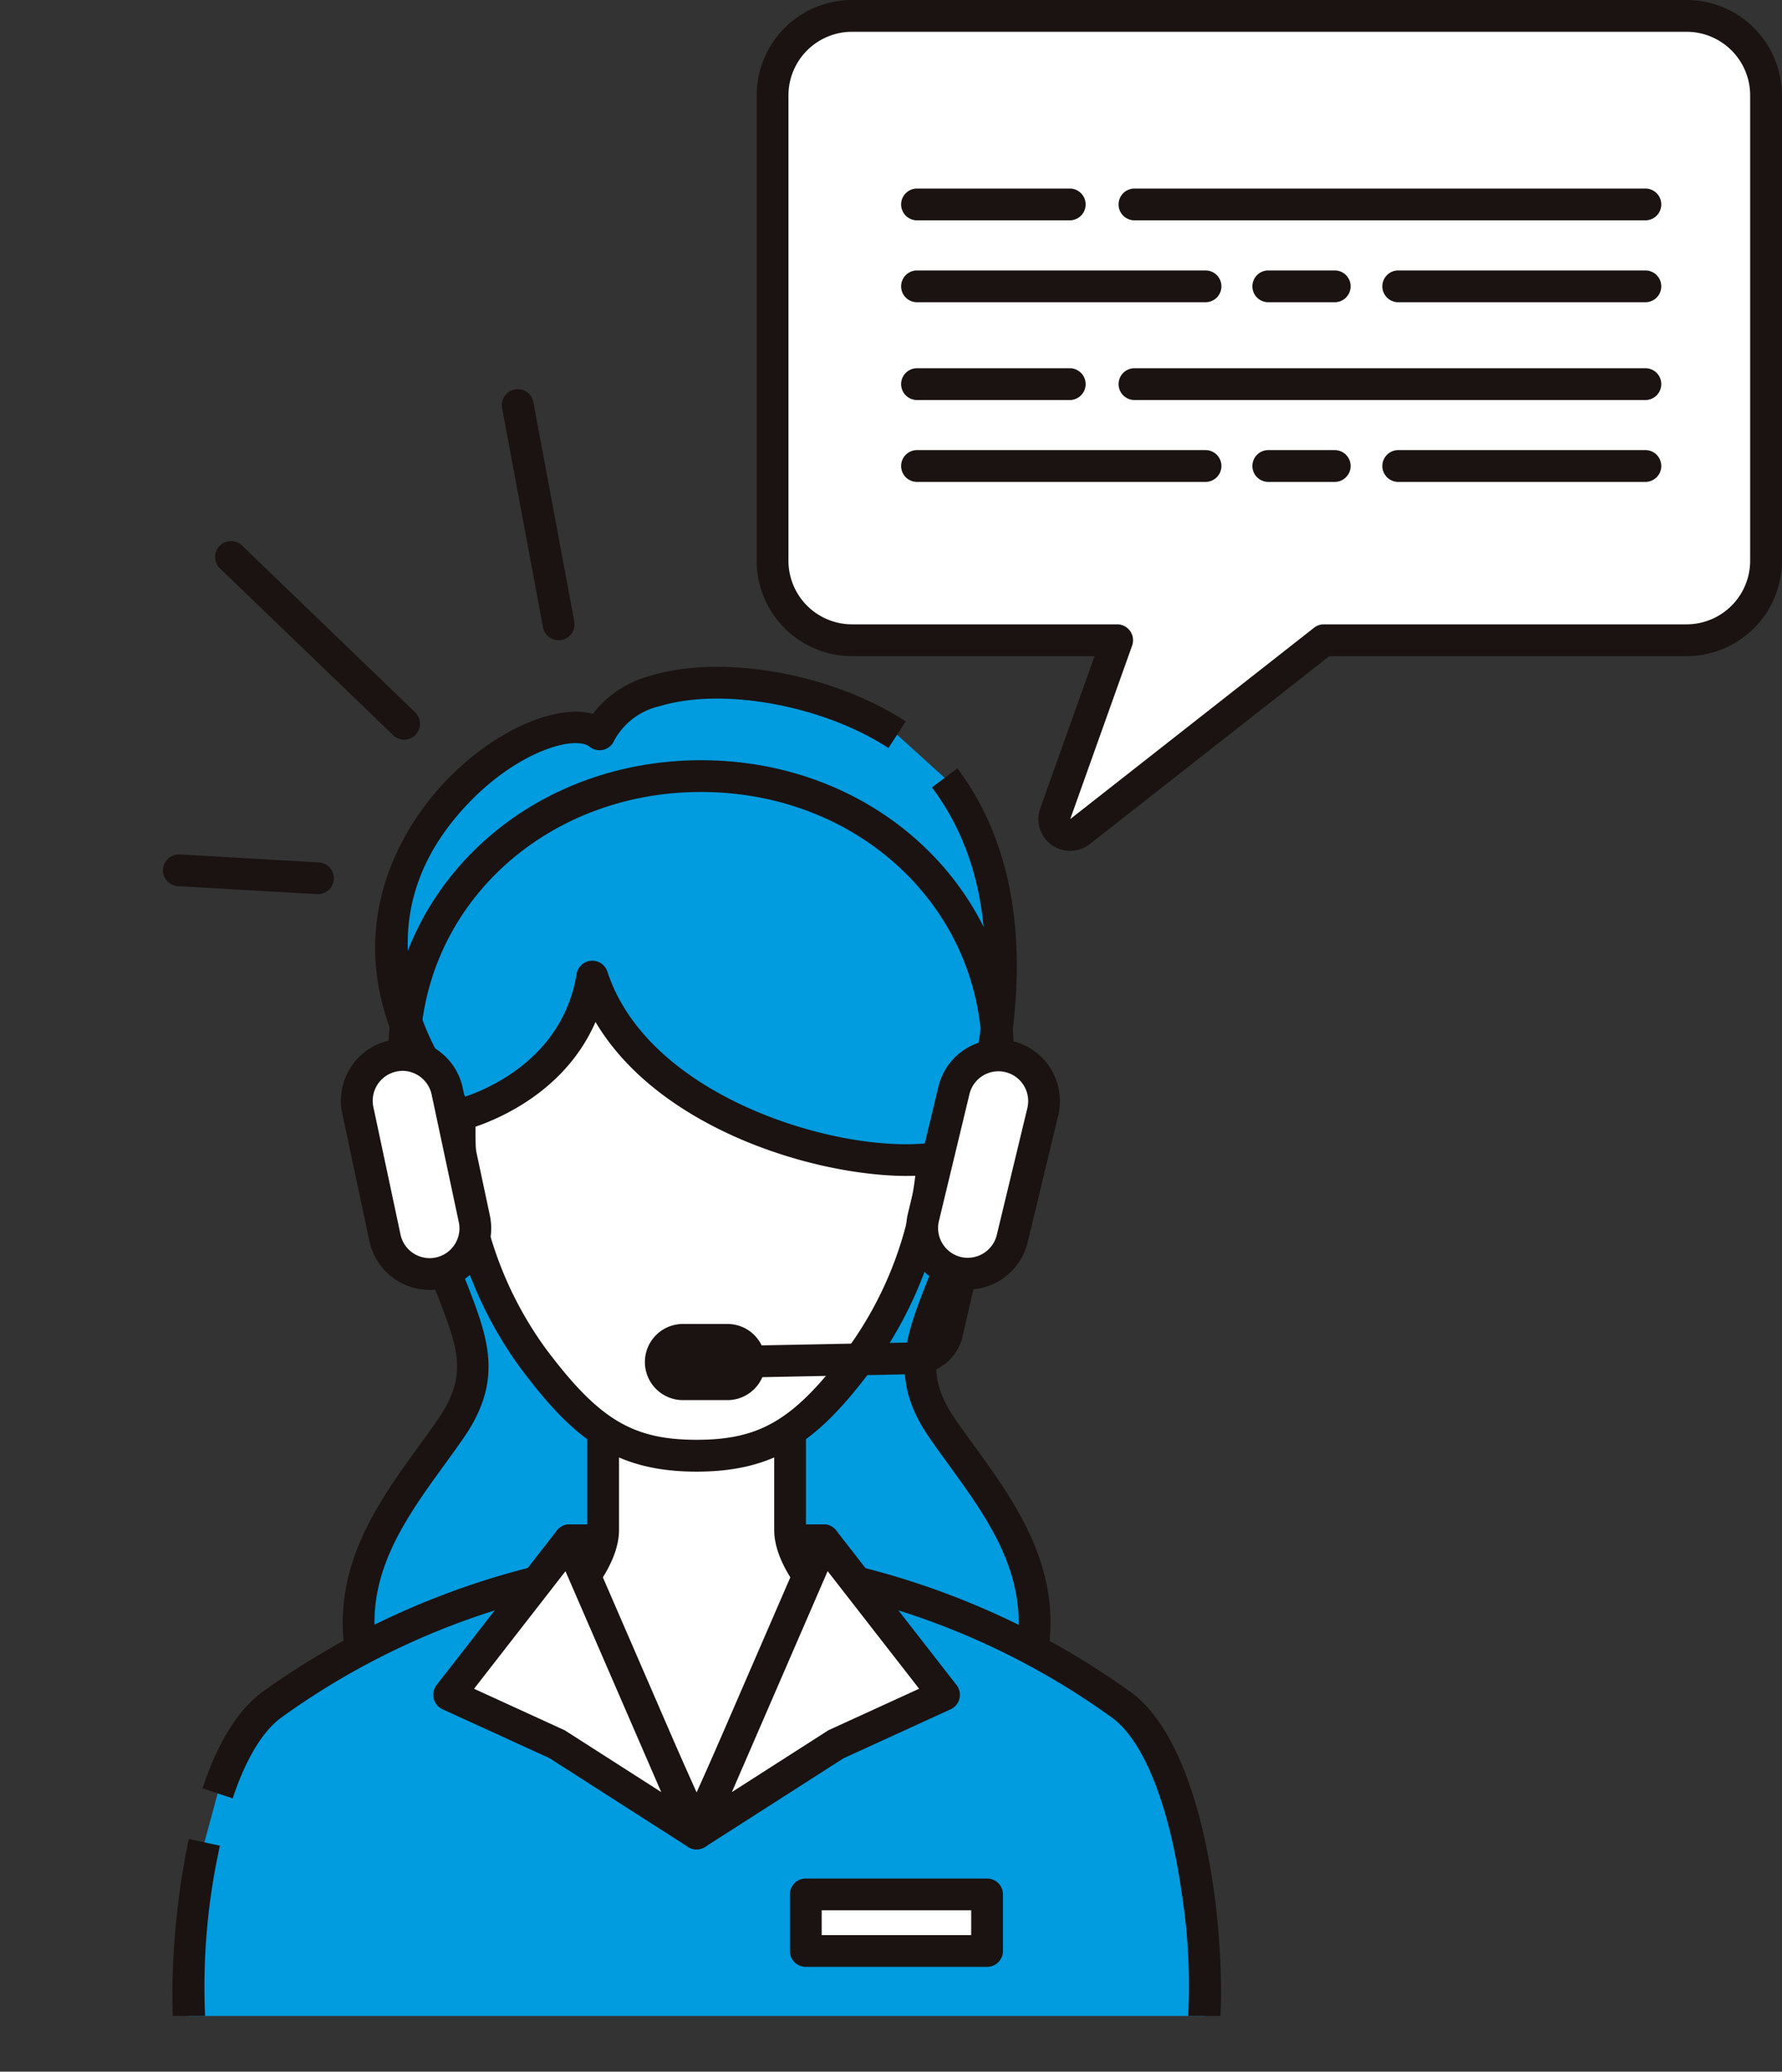 <?xml version="1.0" encoding="UTF-8"?> <svg xmlns="http://www.w3.org/2000/svg" xmlns:xlink="http://www.w3.org/1999/xlink" width="113.917" height="132.397" viewBox="0 0 113.917 132.397"><rect x="0" y="0" width="113.917" height="132.397" fill="#333333" stroke="none"/><defs><clipPath id="a"><rect width="113.917" height="132.397" fill="none"></rect></clipPath><clipPath id="b"><rect width="90.34" height="98.089" fill="none"></rect></clipPath><clipPath id="c"><path d="M0,0H113.917V132.4H0Z" fill="none"></path></clipPath></defs><g clip-path="url(#a)"><path d="M34.9,141.407c-6.467-9.6-.626-15.436,2.99-20.684s-.749-7.686-2.225-16.865H71.535c-1.477,9.179-5.841,11.618-2.226,16.865s9.457,11.088,2.99,20.684Z" transform="translate(-9.069 -29.437)" fill="#019bdf"></path><path d="M71.9,142.021H34.5a1.015,1.015,0,0,1-.842-.448c-6.175-9.161-1.756-15.252,1.8-20.145.413-.57.82-1.129,1.2-1.683,1.947-2.825,1.291-4.52-.015-7.9a38.165,38.165,0,0,1-2.377-8.229,1.016,1.016,0,0,1,1-1.177H71.13a1.015,1.015,0,0,1,1,1.177,38.186,38.186,0,0,1-2.377,8.23c-1.306,3.376-1.962,5.072-.015,7.9.381.554.788,1.113,1.2,1.683,3.551,4.893,7.97,10.984,1.8,20.145a1.017,1.017,0,0,1-.843.448M35.044,139.99h36.3c4.949-7.723,1.392-12.626-2.049-17.369-.423-.584-.839-1.157-1.23-1.723-2.556-3.709-1.519-6.39-.207-9.783a38.326,38.326,0,0,0,2.053-6.643H36.477a38.233,38.233,0,0,0,2.053,6.642c1.312,3.394,2.349,6.074-.207,9.783-.391.566-.806,1.139-1.23,1.723-3.442,4.743-7,9.645-2.049,17.369" transform="translate(-8.664 -29.035)" fill="#1a1311"></path></g><g transform="translate(0 30.746)"><g clip-path="url(#b)"><path d="M50.807,137.372h3.142l-3.142,5.561Z" transform="translate(-14.4 -69.681)" fill="#fff"></path><path d="M50.406,143.548a1.033,1.033,0,0,1-.259-.033,1.016,1.016,0,0,1-.757-.982v-5.561a1.016,1.016,0,0,1,1.016-1.015h3.142a1.016,1.016,0,0,1,.884,1.515l-3.143,5.561a1.013,1.013,0,0,1-.884.516m1.015-5.561v.684l.386-.684Z" transform="translate(-13.999 -69.28)" fill="#1a1311"></path><path d="M72.241,137.372H69.1l3.142,5.561Z" transform="translate(-19.585 -69.681)" fill="#fff"></path><path d="M71.839,143.548a1.015,1.015,0,0,1-.884-.516l-3.142-5.561a1.015,1.015,0,0,1,.884-1.515h3.142a1.015,1.015,0,0,1,1.015,1.015v5.561a1.017,1.017,0,0,1-.757.982,1.041,1.041,0,0,1-.259.033m-1.4-5.561.386.684v-.684Z" transform="translate(-19.183 -69.28)" fill="#1a1311"></path><path d="M57,121.1h5.975v11c0,3.6,7.007,8.462,7.007,8.462s.559,10.278-4.464,12.928A80.575,80.575,0,0,1,57,157.43a80.5,80.5,0,0,1-8.519-3.948c-5.023-2.649-4.464-12.928-4.464-12.928s7.007-4.86,7.007-8.462v-11Z" transform="translate(-12.471 -65.068)" fill="#fff"></path><path d="M56.6,158.044a1.024,1.024,0,0,1-.355-.064,80.732,80.732,0,0,1-8.638-4c-5.536-2.919-5.029-13.435-5-13.881a1.013,1.013,0,0,1,.435-.779c2.54-1.764,6.57-5.4,6.57-7.629v-11a1.016,1.016,0,0,1,1.016-1.015H62.576a1.015,1.015,0,0,1,1.015,1.015v11c0,2.238,4.03,5.867,6.57,7.628a1.016,1.016,0,0,1,.435.78c.024.446.531,10.963-5,13.881a80.776,80.776,0,0,1-8.638,4,1.023,1.023,0,0,1-.354.064M44.614,140.69c-.069,2.992.5,9.679,3.942,11.492a84.688,84.688,0,0,0,8.045,3.757,84.777,84.777,0,0,0,8.045-3.757c3.44-1.814,4.009-8.5,3.941-11.492-1.666-1.213-7.026-5.4-7.026-9v-9.98h-9.92v9.98c0,3.6-5.361,7.786-7.027,9" transform="translate(-12.069 -64.666)" fill="#1a1311"></path><path d="M71.306,93.312a24.01,24.01,0,0,1-4.724,14.261c-3.313,4.41-5.675,6.193-10.431,6.193s-7.117-1.783-10.43-6.193a24.492,24.492,0,0,1-.285-28.522c2.742-3.65,6.531-5.907,10.716-5.907S64.125,75.4,66.867,79.05a23.859,23.859,0,0,1,4.438,14.261" transform="translate(-11.62 -51.477)" fill="#fff"></path><path d="M55.75,114.378c-5.314,0-7.956-2.221-11.244-6.6a25.505,25.505,0,0,1-.284-29.743c3.058-4.071,7.153-6.313,11.528-6.313s8.469,2.242,11.527,6.313a25.5,25.5,0,0,1-.285,29.743c-3.287,4.376-5.929,6.6-11.242,6.6m0-40.622c-3.721,0-7.239,1.954-9.9,5.5a23.477,23.477,0,0,0,.285,27.3c3.372,4.489,5.53,5.787,9.619,5.787s6.246-1.3,9.618-5.787a23.475,23.475,0,0,0,.286-27.3c-2.666-3.548-6.183-5.5-9.9-5.5" transform="translate(-11.218 -51.075)" fill="#1a1311"></path><path d="M17.826,157.493c-1.26,5.781-1.233,12.271-.646,13.642H81.4c.975-2.277.408-18.642-5.024-22.479a49.365,49.365,0,0,0-19.637-8.4l-7.448,16.511-7.449-16.511a49.359,49.359,0,0,0-19.636,8.4c-1.547,1.093-2.7,3.2-3.535,5.713" transform="translate(-4.759 -70.499)" fill="#019bdf"></path><path d="M81,171.748H16.781a1.016,1.016,0,0,1-.933-.615c-.753-1.756-.631-8.681.585-14.259l1.985.433a41.486,41.486,0,0,0-.85,12.41H80.211a38.229,38.229,0,0,0-.325-9.495c-.81-5.634-2.449-9.695-4.494-11.14a47.967,47.967,0,0,0-18.46-8.071l-7.115,15.77a1.016,1.016,0,0,1-1.852,0l-7.115-15.77a47.958,47.958,0,0,0-18.46,8.071c-1.22.862-2.311,2.661-3.156,5.2l-1.928-.641c1-3,2.312-5.091,3.912-6.221a50.622,50.622,0,0,1,19.666-8.493l.351-.072a1.011,1.011,0,0,1,1.131.577L48.891,153.9l6.523-14.458a1.016,1.016,0,0,1,1.131-.577l.351.072a50.64,50.64,0,0,1,19.666,8.492c5.97,4.216,6.509,21.054,5.371,23.709a1.017,1.017,0,0,1-.934.615" transform="translate(-4.359 -70.097)" fill="#1a1311"></path><path d="M47.764,137.372l-7.692,9.876,6.911,3.162,8.906,5.7Z" transform="translate(-11.358 -69.681)" fill="#fff"></path><path d="M55.488,156.725a1,1,0,0,1-.547-.161L46.093,150.9l-6.847-3.132a1.015,1.015,0,0,1-.378-1.548l7.692-9.877a1.016,1.016,0,0,1,1.733.22l8.124,18.74a1.015,1.015,0,0,1-.931,1.419M41.261,146.458,47,149.086a.962.962,0,0,1,.125.069l6.1,3.906-6.12-14.115Z" transform="translate(-10.956 -69.279)" fill="#1a1311"></path><path d="M70.27,137.372l7.692,9.876-6.911,3.162-8.906,5.7Z" transform="translate(-17.614 -69.681)" fill="#fff"></path><path d="M61.744,156.725a1.014,1.014,0,0,1-.932-1.419l8.124-18.739a1.016,1.016,0,0,1,1.733-.221l7.692,9.876a1.017,1.017,0,0,1-.378,1.548L71.137,150.9l-8.845,5.662a1.011,1.011,0,0,1-.547.16m8.375-17.78L64,153.059l6.1-3.905a1.04,1.04,0,0,1,.123-.069l5.745-2.628Z" transform="translate(-17.212 -69.279)" fill="#1a1311"></path><path d="M67.249,64.216c-6.255-4.081-17.031-4.739-19.024-.022-3.738-2.946-21.324,9.179-8.949,24.322,0,0,7.323-1.758,8.485-8.839C51.5,91.146,72.063,93.542,72.3,89.7c1.464-5.848,3.474-15.387-2-22.72" transform="translate(-9.9 -48.007)" fill="#019bdf"></path><path d="M67.495,92.008c-5.98,0-15.9-3.024-19.94-9.842-2.348,5.4-8.172,6.864-8.455,6.931a1.012,1.012,0,0,1-1.023-.345c-9.143-11.186-2.258-19.787.07-22.156,3.062-3.117,6.888-4.752,9.24-4.12a6.767,6.767,0,0,1,3.669-2.428c4.61-1.408,11.631-.156,16.334,2.912l-1.11,1.7c-4.18-2.727-10.607-3.9-14.631-2.671a4.412,4.412,0,0,0-2.9,2.193,1.015,1.015,0,0,1-1.564.4c-.945-.745-4.453.244-7.587,3.434-7.532,7.666-2.674,15.876-.362,18.92,1.676-.57,6.251-2.589,7.112-7.832a1.016,1.016,0,0,1,1.968-.15C50.95,87.046,63.225,90.628,69.02,89.888c1.483-.19,1.844-.6,1.848-.659a1.068,1.068,0,0,1,.029-.185c1.8-7.191,2.99-15.411-1.833-21.866l1.627-1.216c6.017,8.054,3.364,18.826,2.195,23.5-.091.8-.707,2.071-3.608,2.442a14.218,14.218,0,0,1-1.783.1" transform="translate(-9.486 -47.602)" fill="#1a1311"></path><rect width="11.589" height="3.617" transform="translate(51.511 90.322)" fill="#fff"></rect><path d="M83.073,173.184H71.484a1.015,1.015,0,0,1-1.015-1.015v-3.617a1.015,1.015,0,0,1,1.015-1.015H83.073a1.015,1.015,0,0,1,1.015,1.015v3.617a1.015,1.015,0,0,1-1.015,1.015M72.5,171.154h9.558v-1.586H72.5Z" transform="translate(-19.973 -78.231)" fill="#1a1311"></path></g></g><g clip-path="url(#c)"><path d="M37.1,108.027h0a2.929,2.929,0,0,1-3.465-2.249l-1.737-8.161A2.921,2.921,0,1,1,37.607,96.4l1.737,8.161a2.929,2.929,0,0,1-2.249,3.465" transform="translate(-9.022 -26.667)" fill="#fff"></path><path d="M36.085,108.7a3.942,3.942,0,0,1-3.849-3.117L30.5,97.426a3.936,3.936,0,0,1,7.7-1.638l1.737,8.161a3.945,3.945,0,0,1-3.03,4.669,3.964,3.964,0,0,1-.82.086m-1.738-14A1.91,1.91,0,0,0,32.486,97l1.737,8.161a1.9,1.9,0,0,0,3.726-.793L36.212,96.21A1.919,1.919,0,0,0,34.347,94.7" transform="translate(-8.62 -26.265)" fill="#1a1311"></path><path d="M64.412,117.737l-.039-2.031,12.5-.243a1.108,1.108,0,0,0,.89-.714L80.1,104.7l1.978.459-2.345,10.105c-.008.033-.018.066-.028.1a3.155,3.155,0,0,1-2.722,2.126Z" transform="translate(-18.245 -29.676)" fill="#1a1311"></path><path d="M84.5,107.994h0a2.929,2.929,0,0,1-2.155-3.523L84.3,96.359a2.921,2.921,0,0,1,5.679,1.367l-1.953,8.112a2.93,2.93,0,0,1-3.523,2.155" transform="translate(-23.315 -26.677)" fill="#fff"></path><path d="M84.781,108.69a3.937,3.937,0,0,1-3.828-4.858l1.953-8.112a3.936,3.936,0,0,1,7.654,1.844l-1.954,8.112a3.95,3.95,0,0,1-3.825,3.015m-.447-2.085a1.913,1.913,0,0,0,2.3-1.406l1.954-8.112a1.9,1.9,0,0,0-3.7-.892l-1.953,8.112a1.906,1.906,0,0,0,1.406,2.3" transform="translate(-22.913 -26.275)" fill="#1a1311"></path><path d="M62.809,122.946H59.967a2.434,2.434,0,0,1,0-4.868h2.841a2.434,2.434,0,0,1,0,4.868" transform="translate(-16.307 -33.467)" fill="#1a1311"></path><path d="M74.624,86.7H72.593c0-9.461-7.892-16.871-17.964-16.871S36.663,77.241,36.663,86.7H34.632c0-10.6,8.784-18.9,20-18.9s20,8.3,20,18.9" transform="translate(-9.816 -19.216)" fill="#1a1311"></path><path d="M127.359,1.417H74.005A5.084,5.084,0,0,0,68.927,6.5V36.241a5.084,5.084,0,0,0,5.078,5.078H90.952L87,52.407a1.016,1.016,0,0,0,1.584,1.14l15.585-12.228h23.194a5.084,5.084,0,0,0,5.078-5.078V6.5a5.084,5.084,0,0,0-5.078-5.078" transform="translate(-19.536 -0.402)" fill="#fff"></path><path d="M73.6,0h53.354a6.1,6.1,0,0,1,6.093,6.094V35.839a6.1,6.1,0,0,1-6.093,6.094H104.114L88.8,53.944a2.044,2.044,0,0,1-1.254.433,2.031,2.031,0,0,1-1.913-2.714l3.472-9.73H73.6a6.1,6.1,0,0,1-6.094-6.094V6.094A6.1,6.1,0,0,1,73.6,0Zm53.354,39.9a4.067,4.067,0,0,0,4.062-4.063V6.094a4.067,4.067,0,0,0-4.062-4.063H73.6a4.067,4.067,0,0,0-4.063,4.063V35.839A4.067,4.067,0,0,0,73.6,39.9H90.55a1.016,1.016,0,0,1,.957,1.357L87.551,52.346l15.585-12.228a1.016,1.016,0,0,1,.627-.217Z" transform="translate(-19.134 0)" fill="#1a1311"></path></g><g clip-path="url(#a)"><line x2="9.826" transform="translate(58.591 28.549)" fill="#3eb8e6"></line><path d="M91.19,40.454H81.363a1.016,1.016,0,0,1,0-2.031H91.19a1.016,1.016,0,0,1,0,2.031" transform="translate(-22.773 -14.89)" fill="#1a1311"></path><line x2="32.725" transform="translate(72.491 28.549)" fill="#3eb8e6"></line><path d="M133.487,40.454H100.762a1.016,1.016,0,0,1,0-2.031h32.725a1.016,1.016,0,0,1,0,2.031" transform="translate(-28.271 -14.89)" fill="#1a1311"></path><line x2="15.863" transform="translate(89.353 33.782)" fill="#3eb8e6"></line><path d="M140.157,47.757H124.294a1.016,1.016,0,0,1,0-2.031h15.863a1.016,1.016,0,0,1,0,2.031" transform="translate(-34.941 -16.96)" fill="#1a1311"></path><line x2="18.507" transform="translate(58.591 33.782)" fill="#3eb8e6"></line><path d="M99.87,47.757H81.363a1.016,1.016,0,0,1,0-2.031H99.87a1.016,1.016,0,0,1,0,2.031" transform="translate(-22.773 -16.96)" fill="#1a1311"></path><line x2="4.312" transform="translate(81.046 33.782)" fill="#3eb8e6"></line><path d="M117.014,47.757H112.7a1.016,1.016,0,0,1,0-2.031h4.312a1.016,1.016,0,0,1,0,2.031" transform="translate(-31.655 -16.96)" fill="#1a1311"></path><line x2="2.621" y2="14.014" transform="translate(33.094 25.888)" fill="#3eb8e6"></line><path d="M48.4,50.755a1.017,1.017,0,0,1-1-.829L44.784,35.912a1.016,1.016,0,0,1,2-.374L49.4,49.553a1.017,1.017,0,0,1-.812,1.185,1.052,1.052,0,0,1-.188.017" transform="translate(-12.688 -9.838)" fill="#1a1311"></path><line x2="11.042" y2="10.635" transform="translate(14.79 35.617)" fill="#3eb8e6"></line><path d="M31.281,60.954a1.014,1.014,0,0,1-.7-.284L19.534,50.035a1.016,1.016,0,1,1,1.409-1.463L31.985,59.207a1.015,1.015,0,0,1-.7,1.747" transform="translate(-5.448 -13.686)" fill="#1a1311"></path><line x2="8.878" y2="0.512" transform="translate(11.433 55.615)" fill="#3eb8e6"></line><path d="M24.432,78.739h-.059l-8.878-.512a1.015,1.015,0,0,1-.955-1.072,1.028,1.028,0,0,1,1.072-.956l8.878.512a1.015,1.015,0,0,1-.057,2.029" transform="translate(-4.12 -21.596)" fill="#1a1311"></path><line x2="9.826" transform="translate(58.591 17.066)" fill="#3eb8e6"></line><path d="M133.487,40.454H100.762a1.016,1.016,0,0,1,0-2.031h32.725a1.016,1.016,0,0,1,0,2.031" transform="translate(-28.271 -26.373)" fill="#1a1311"></path><path d="M140.157,47.757H124.294a1.016,1.016,0,0,1,0-2.031h15.863a1.016,1.016,0,0,1,0,2.031" transform="translate(-34.941 -28.442)" fill="#1a1311"></path><path d="M99.87,47.757H81.363a1.016,1.016,0,0,1,0-2.031H99.87a1.016,1.016,0,0,1,0,2.031" transform="translate(-22.773 -28.442)" fill="#1a1311"></path><path d="M117.014,47.757H112.7a1.016,1.016,0,0,1,0-2.031h4.312a1.016,1.016,0,0,1,0,2.031" transform="translate(-31.655 -28.442)" fill="#1a1311"></path><path d="M91.19,40.454H81.363a1.016,1.016,0,0,1,0-2.031H91.19a1.016,1.016,0,0,1,0,2.031" transform="translate(-22.773 -26.373)" fill="#1a1311"></path></g></svg> 